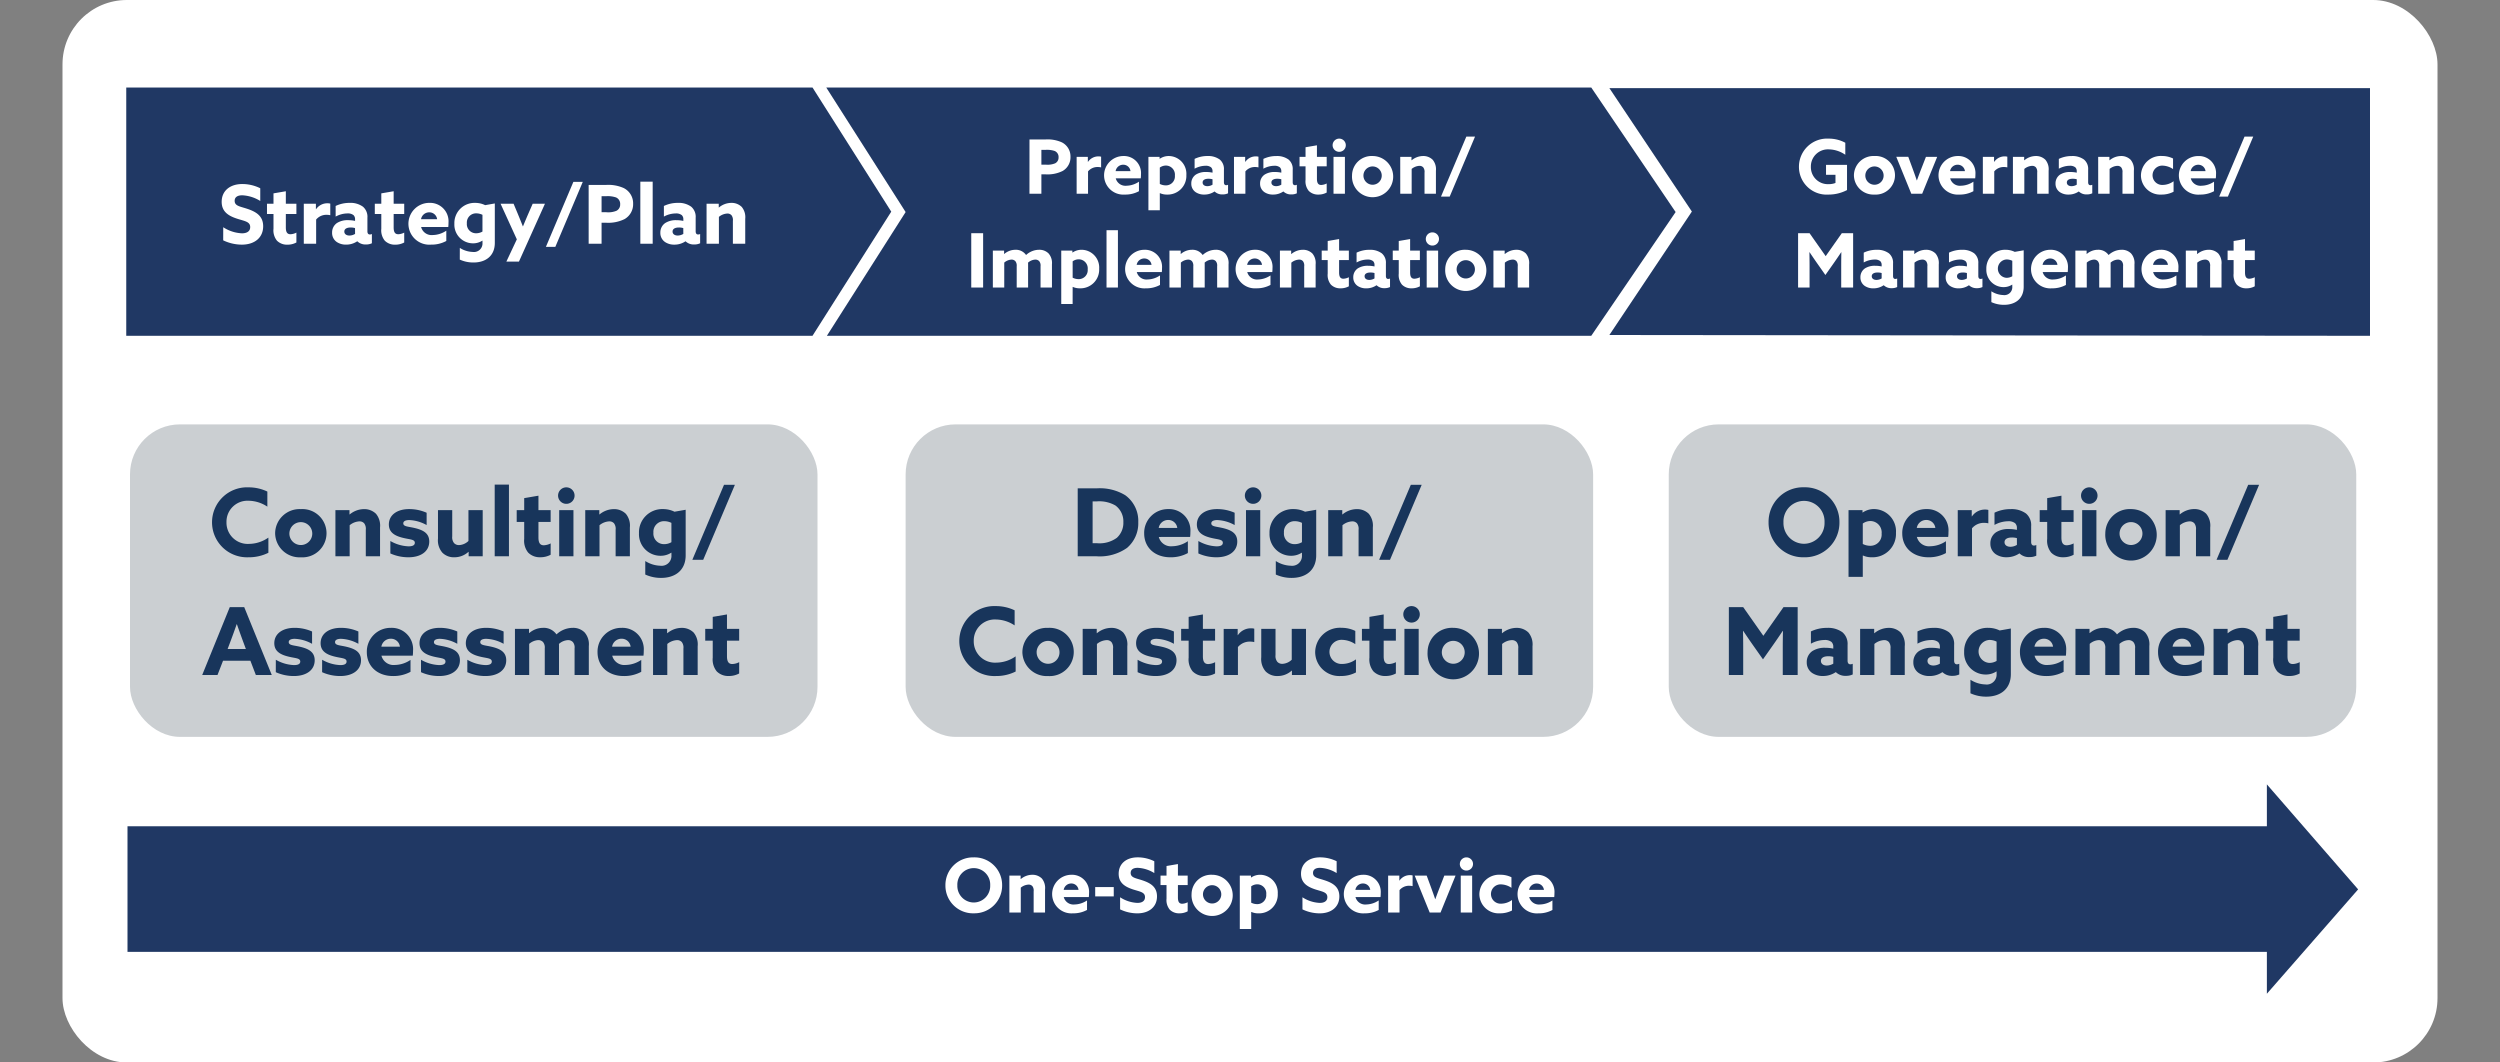 <svg xmlns="http://www.w3.org/2000/svg" xmlns:xlink="http://www.w3.org/1999/xlink" width="400" height="170" viewBox="0 0 400 170"><rect x="0" y="0" width="400" height="170" fill="#808080" stroke="none"/><defs><clipPath id="b"><rect width="400" height="170"/></clipPath></defs><g id="a" clip-path="url(#b)"><g transform="translate(-0.5 -5)"><rect width="380" height="170" rx="10.3" transform="translate(10.5 5)" fill="#fff"/><path d="M258,19.1l13.2,19.749L258,58.6l121.7.13V19.1Z" fill="#203864"/><path d="M145.4,38.929l-12.6,19.8H255.1l13.5-19.8L255.1,19H132.7Z" fill="#203864"/><path d="M130.5,19H20.7V58.728H130.5l12.6-19.864Z" fill="#203864"/><path d="M377.8,127.3l-14.6-16.8v6.7H20.9v20.1H363.2V144Z" transform="translate(0 20)" fill="#203864" fill-rule="evenodd"/><g transform="translate(6 20)"><path d="M5.8,10.4A2.648,2.648,0,0,1,3.176,7.656a2.631,2.631,0,1,1,5.256,0A2.648,2.648,0,0,1,5.8,10.4Zm0,1.728A4.423,4.423,0,0,0,10.34,7.656,4.423,4.423,0,0,0,5.8,3.18,4.423,4.423,0,0,0,1.268,7.656,4.423,4.423,0,0,0,5.8,12.132ZM11.5,12h1.824V8.028a2.106,2.106,0,0,1,1.236-.492.782.782,0,0,1,.624.252,1.17,1.17,0,0,1,.2.828V12h1.824V8.316A2.374,2.374,0,0,0,16.7,6.564a2.126,2.126,0,0,0-1.548-.6,2.891,2.891,0,0,0-1.824.684L13.3,6.636V6.1H11.5ZM24.212,9.528a4.863,4.863,0,0,0,.036-.624,2.732,2.732,0,0,0-2.82-2.94,3.089,3.089,0,1,0,.252,6.168,4.533,4.533,0,0,0,2.244-.54V10.068a3.673,3.673,0,0,1-2,.648A1.6,1.6,0,0,1,20.2,9.528Zm-4.02-1.152A1.22,1.22,0,0,1,21.4,7.356a1.153,1.153,0,0,1,1.164,1.02Zm5.04,1.044H28.2V7.932H25.232ZM29.216,11.5a6.392,6.392,0,0,0,2.748.636c1.872,0,3.156-1.02,3.156-2.712,0-1.536-1.056-2.148-2.364-2.58-1.044-.348-1.848-.408-1.848-1.176,0-.576.468-.816,1.116-.816a5.515,5.515,0,0,1,2.664.84V3.8a5.982,5.982,0,0,0-2.652-.624c-1.824,0-3.048,1.008-3.048,2.628,0,1.512,1.08,2.1,2.28,2.5,1.116.36,1.932.432,1.932,1.236,0,.648-.516.924-1.212.924a5.487,5.487,0,0,1-2.772-.9Zm10.812-1.14a2.113,2.113,0,0,1-.876.24c-.552,0-.684-.432-.684-1.008V7.608h1.56V6.1h-1.56V4.248l-1.824.312V6.1h-.96V7.608h.96V9.78a2.406,2.406,0,0,0,.516,1.764,2.08,2.08,0,0,0,1.536.588,2.719,2.719,0,0,0,1.332-.324Zm2.448-1.308A1.465,1.465,0,1,1,43.94,10.56,1.473,1.473,0,0,1,42.476,9.048Zm-1.824,0A3.295,3.295,0,1,0,43.94,5.964,3.126,3.126,0,0,0,40.652,9.048Zm9.54,2.868.024-.012a2.658,2.658,0,0,0,1.14.228A2.993,2.993,0,0,0,54.44,9a2.846,2.846,0,0,0-2.8-3.036,2.552,2.552,0,0,0-1.464.444L50.156,6.4V6.1H48.368V14.64h1.824Zm0-1.488V7.812a1.694,1.694,0,0,1,.984-.324A1.457,1.457,0,0,1,52.6,9.1a1.433,1.433,0,0,1-1.476,1.56A2.066,2.066,0,0,1,50.192,10.428Zm8.2,1.068a6.392,6.392,0,0,0,2.748.636c1.872,0,3.156-1.02,3.156-2.712,0-1.536-1.056-2.148-2.364-2.58-1.044-.348-1.848-.408-1.848-1.176,0-.576.468-.816,1.116-.816a5.515,5.515,0,0,1,2.664.84V3.8a5.981,5.981,0,0,0-2.652-.624c-1.824,0-3.048,1.008-3.048,2.628,0,1.512,1.08,2.1,2.28,2.5,1.116.36,1.932.432,1.932,1.236,0,.648-.516.924-1.212.924a5.487,5.487,0,0,1-2.772-.9ZM70.88,9.528a4.862,4.862,0,0,0,.036-.624,2.732,2.732,0,0,0-2.82-2.94,3.089,3.089,0,1,0,.252,6.168,4.533,4.533,0,0,0,2.244-.54V10.068a3.673,3.673,0,0,1-2,.648,1.6,1.6,0,0,1-1.716-1.188ZM66.86,8.376a1.22,1.22,0,0,1,1.212-1.02,1.153,1.153,0,0,1,1.164,1.02ZM72.1,12h1.824V8.424a1.961,1.961,0,0,1,1.6-.7,2.125,2.125,0,0,1,.492.06V6.072a1.463,1.463,0,0,0-.384-.048,2,2,0,0,0-1.716.876l-.024-.012V6.1H72.1Zm6.648,0h1.74l2.4-5.9h-1.8L80.36,7.98c-.24.612-.492,1.284-.708,1.884h-.024c-.2-.6-.432-1.248-.66-1.872l-.7-1.9h-1.92Zm4.824-7.776A1.056,1.056,0,1,0,84.632,3.18,1.055,1.055,0,0,0,83.576,4.224ZM83.72,12h1.824V6.1H83.72Zm8.2-2a3,3,0,0,1-1.728.588A1.546,1.546,0,1,1,90.164,7.5a3.174,3.174,0,0,1,1.668.552V6.36a3.969,3.969,0,0,0-1.752-.4A3.167,3.167,0,0,0,86.7,9.06a3.088,3.088,0,0,0,3.288,3.072,4.06,4.06,0,0,0,1.932-.456Zm6.756-.468a4.862,4.862,0,0,0,.036-.624,2.732,2.732,0,0,0-2.82-2.94,3.089,3.089,0,1,0,.252,6.168,4.533,4.533,0,0,0,2.244-.54V10.068a3.673,3.673,0,0,1-2,.648,1.6,1.6,0,0,1-1.716-1.188Zm-4.02-1.152a1.22,1.22,0,0,1,1.212-1.02,1.153,1.153,0,0,1,1.164,1.02Z" transform="translate(144.5 119)" fill="#fff"/></g><g transform="translate(0 17)"><rect width="110" height="50" rx="8" transform="translate(267.5 55.9)" fill="#cbcfd2"/><path d="M14.64,13.005A3.31,3.31,0,0,1,11.355,9.57a3.288,3.288,0,1,1,6.57,0A3.31,3.31,0,0,1,14.64,13.005Zm0,2.16a5.528,5.528,0,0,0,5.67-5.6,5.528,5.528,0,0,0-5.67-5.6,5.528,5.528,0,0,0-5.67,5.6A5.528,5.528,0,0,0,14.64,15.165Zm9.405-.27.03-.015a3.322,3.322,0,0,0,1.425.285,3.742,3.742,0,0,0,3.855-3.915,3.558,3.558,0,0,0-3.495-3.8,3.19,3.19,0,0,0-1.83.555L24,7.995V7.62H21.765V18.3h2.28Zm0-1.86V9.765a2.118,2.118,0,0,1,1.23-.4,1.822,1.822,0,0,1,1.785,2.01,1.791,1.791,0,0,1-1.845,1.95A2.583,2.583,0,0,1,24.045,13.035ZM37.71,11.91a6.079,6.079,0,0,0,.045-.78A3.414,3.414,0,0,0,34.23,7.455a3.806,3.806,0,0,0-3.87,3.885c0,2.31,1.755,3.825,4.185,3.825a5.666,5.666,0,0,0,2.805-.675v-1.9a4.592,4.592,0,0,1-2.505.81A2,2,0,0,1,32.7,11.91Zm-5.025-1.44A1.525,1.525,0,0,1,34.2,9.195a1.441,1.441,0,0,1,1.455,1.275ZM39.24,15h2.28V10.53a2.451,2.451,0,0,1,2-.87,2.656,2.656,0,0,1,.615.075V7.59a1.829,1.829,0,0,0-.48-.06,2.5,2.5,0,0,0-2.145,1.1l-.03-.015V7.62H39.24Zm9.885-.45a2.159,2.159,0,0,0,1.59.585,2.48,2.48,0,0,0,1.095-.225V13.2a.86.86,0,0,1-.375.09c-.315,0-.45-.24-.45-.585V10.2a2.441,2.441,0,0,0-.825-2.04,3.9,3.9,0,0,0-2.46-.7,5.868,5.868,0,0,0-2.58.57V9.99A4.609,4.609,0,0,1,47.28,9.4a1.7,1.7,0,0,1,1.14.315,1.04,1.04,0,0,1,.285.78v.285a5.93,5.93,0,0,0-1.275-.135,3.645,3.645,0,0,0-2.07.525,2.1,2.1,0,0,0-.9,1.785,2.012,2.012,0,0,0,.87,1.725,3,3,0,0,0,1.71.48,3.593,3.593,0,0,0,2.055-.615Zm-.42-1.365a2.049,2.049,0,0,1-1.035.3c-.525,0-.945-.255-.945-.735,0-.57.585-.75,1.17-.75a3,3,0,0,1,.81.1Zm9.075-.24a2.642,2.642,0,0,1-1.1.3c-.69,0-.855-.54-.855-1.26V9.51h1.95V7.62H55.83V5.31l-2.28.39V7.62h-1.2V9.51h1.2v2.715a3.007,3.007,0,0,0,.645,2.2,2.6,2.6,0,0,0,1.92.735,3.4,3.4,0,0,0,1.665-.4ZM58.965,5.28a1.32,1.32,0,1,0,1.32-1.305A1.319,1.319,0,0,0,58.965,5.28Zm.18,9.72h2.28V7.62h-2.28Zm5.985-3.69a1.831,1.831,0,1,1,1.83,1.89A1.841,1.841,0,0,1,65.13,11.31Zm-2.28,0a4.118,4.118,0,1,0,4.11-3.855A3.908,3.908,0,0,0,62.85,11.31ZM72.5,15h2.28V10.035A2.632,2.632,0,0,1,76.32,9.42a.977.977,0,0,1,.78.315,1.462,1.462,0,0,1,.255,1.035V15h2.28V10.4A2.968,2.968,0,0,0,78.99,8.2a2.658,2.658,0,0,0-1.935-.75,3.614,3.614,0,0,0-2.28.855l-.03-.015V7.62H72.5Zm8.145.57h1.74l5.07-12H85.71ZM8.077,31.495,9.652,29.26c.54-.765,1.08-1.56,1.59-2.325l.03.015c-.015.78-.03,1.8-.03,2.7V34h2.385V23.14H11.362L8.137,27.73,4.912,23.14H2.617V34H4.912V29.65c0-.9-.015-1.92-.03-2.7l.03-.015c.51.765,1.05,1.56,1.59,2.325Zm11.67,2.055a2.159,2.159,0,0,0,1.59.585,2.48,2.48,0,0,0,1.1-.225V32.2a.86.86,0,0,1-.375.09c-.315,0-.45-.24-.45-.585V29.2a2.441,2.441,0,0,0-.825-2.04,3.9,3.9,0,0,0-2.46-.7,5.868,5.868,0,0,0-2.58.57V28.99A4.609,4.609,0,0,1,17.9,28.4a1.7,1.7,0,0,1,1.14.315,1.04,1.04,0,0,1,.285.78v.285a5.93,5.93,0,0,0-1.275-.135,3.645,3.645,0,0,0-2.07.525,2.1,2.1,0,0,0-.9,1.785,2.012,2.012,0,0,0,.87,1.725,3,3,0,0,0,1.71.48,3.593,3.593,0,0,0,2.055-.615Zm-.42-1.365a2.049,2.049,0,0,1-1.035.3c-.525,0-.945-.255-.945-.735,0-.57.585-.75,1.17-.75a3,3,0,0,1,.81.1ZM23.617,34H25.9V29.035a2.632,2.632,0,0,1,1.545-.615.977.977,0,0,1,.78.315,1.462,1.462,0,0,1,.255,1.035V34h2.28V29.4a2.968,2.968,0,0,0-.645-2.19,2.658,2.658,0,0,0-1.935-.75,3.614,3.614,0,0,0-2.28.855l-.03-.015V26.62h-2.25ZM36.8,33.55a2.159,2.159,0,0,0,1.59.585,2.48,2.48,0,0,0,1.095-.225V32.2a.86.86,0,0,1-.375.09c-.315,0-.45-.24-.45-.585V29.2a2.441,2.441,0,0,0-.825-2.04,3.9,3.9,0,0,0-2.46-.7,5.868,5.868,0,0,0-2.58.57V28.99a4.609,4.609,0,0,1,2.16-.585,1.7,1.7,0,0,1,1.14.315,1.04,1.04,0,0,1,.285.78v.285a5.93,5.93,0,0,0-1.275-.135,3.645,3.645,0,0,0-2.07.525,2.1,2.1,0,0,0-.9,1.785,2.012,2.012,0,0,0,.87,1.725,3,3,0,0,0,1.71.48,3.593,3.593,0,0,0,2.055-.615Zm-.42-1.365a2.049,2.049,0,0,1-1.035.3c-.525,0-.945-.255-.945-.735,0-.57.585-.75,1.17-.75a3,3,0,0,1,.81.1Zm4.89,4.74a6.014,6.014,0,0,0,2.52.54c2.355,0,3.945-1.29,3.945-3.615V26.56l-1.785.315a4.181,4.181,0,0,0-1.845-.42,3.723,3.723,0,0,0-3.84,3.855A3.45,3.45,0,0,0,43.7,33.925a3.108,3.108,0,0,0,1.725-.495l.03.015v.4a1.578,1.578,0,0,1-1.8,1.665,4.684,4.684,0,0,1-2.385-.75Zm4.185-5.175a2.294,2.294,0,0,1-1.155.315,1.84,1.84,0,0,1,.03-3.675,2.592,2.592,0,0,1,1.125.27Zm11.085-.84a6.079,6.079,0,0,0,.045-.78,3.414,3.414,0,0,0-3.525-3.675,3.806,3.806,0,0,0-3.87,3.885c0,2.31,1.755,3.825,4.185,3.825a5.667,5.667,0,0,0,2.805-.675V31.585a4.592,4.592,0,0,1-2.505.81,2,2,0,0,1-2.145-1.485Zm-5.025-1.44a1.525,1.525,0,0,1,1.515-1.275,1.441,1.441,0,0,1,1.455,1.275ZM67.613,34h2.28V29.365a2.888,2.888,0,0,0-.675-2.175,2.573,2.573,0,0,0-1.9-.735,3.837,3.837,0,0,0-2.6,1.05,2.476,2.476,0,0,0-2.145-1.05,3.42,3.42,0,0,0-2.22.84l-.03-.015v-.66h-2.25V34h2.28V29.02a2.393,2.393,0,0,1,1.44-.6,1.019,1.019,0,0,1,.78.315,1.392,1.392,0,0,1,.27,1V34h2.28V29.365a2.43,2.43,0,0,0-.015-.33,2.315,2.315,0,0,1,1.455-.615,1.019,1.019,0,0,1,.78.315,1.342,1.342,0,0,1,.27,1Zm11.025-3.09a6.079,6.079,0,0,0,.045-.78,3.414,3.414,0,0,0-3.525-3.675,3.806,3.806,0,0,0-3.87,3.885c0,2.31,1.755,3.825,4.185,3.825a5.667,5.667,0,0,0,2.805-.675V31.585a4.592,4.592,0,0,1-2.5.81,2,2,0,0,1-2.145-1.485Zm-5.025-1.44a1.525,1.525,0,0,1,1.515-1.275,1.441,1.441,0,0,1,1.455,1.275ZM80.168,34h2.28V29.035a2.632,2.632,0,0,1,1.545-.615.977.977,0,0,1,.78.315,1.462,1.462,0,0,1,.255,1.035V34h2.28V29.4a2.968,2.968,0,0,0-.645-2.19,2.658,2.658,0,0,0-1.935-.75,3.614,3.614,0,0,0-2.28.855l-.03-.015V26.62h-2.25Zm13.785-2.055a2.642,2.642,0,0,1-1.1.3c-.69,0-.855-.54-.855-1.26V28.51h1.95V26.62H92V24.31l-2.28.39v1.92h-1.2v1.89h1.2v2.715a3.007,3.007,0,0,0,.645,2.2,2.6,2.6,0,0,0,1.92.735,3.4,3.4,0,0,0,1.665-.405Z" transform="translate(274.5 62)" fill="#18355b"/></g><g transform="translate(0 17)"><rect width="110" height="50" rx="8" transform="translate(145.4 55.9)" fill="#cbcfd2"/><path d="M23.818,12.915V6.225h.645a5.178,5.178,0,0,1,3.015.66,3.156,3.156,0,0,1,1.26,2.67,3.22,3.22,0,0,1-1.05,2.5,4.7,4.7,0,0,1-3.21.855ZM21.433,15h2.94a7.565,7.565,0,0,0,4.95-1.335,5.166,5.166,0,0,0,1.8-4.11,5.069,5.069,0,0,0-2.085-4.32,7.845,7.845,0,0,0-4.56-1.1H21.433Zm17.985-3.09a6.079,6.079,0,0,0,.045-.78,3.414,3.414,0,0,0-3.525-3.675,3.806,3.806,0,0,0-3.87,3.885c0,2.31,1.755,3.825,4.185,3.825a5.666,5.666,0,0,0,2.805-.675v-1.9a4.592,4.592,0,0,1-2.505.81,2,2,0,0,1-2.145-1.485Zm-5.025-1.44a1.525,1.525,0,0,1,1.515-1.275,1.441,1.441,0,0,1,1.455,1.275Zm6.345,4.08a7,7,0,0,0,2.91.615c1.89,0,3.3-.885,3.315-2.505,0-1.275-.855-1.815-2.265-2.16-1.1-.27-1.89-.225-1.89-.765,0-.345.36-.525.96-.525a6.216,6.216,0,0,1,2.775.8V8.04a6.891,6.891,0,0,0-2.82-.585c-1.83,0-3.21.885-3.225,2.445,0,1.215.825,1.8,2.22,2.145,1.11.285,1.935.225,1.935.8,0,.4-.375.57-1.005.57a6.306,6.306,0,0,1-2.91-.855Zm7.44-9.27A1.32,1.32,0,1,0,49.5,3.975,1.319,1.319,0,0,0,48.177,5.28Zm.18,9.72h2.28V7.62h-2.28Zm4.77,2.925a6.014,6.014,0,0,0,2.52.54c2.355,0,3.945-1.29,3.945-3.615V7.56l-1.785.315a4.181,4.181,0,0,0-1.845-.42,3.723,3.723,0,0,0-3.84,3.855,3.45,3.45,0,0,0,3.435,3.615,3.108,3.108,0,0,0,1.725-.495l.03.015v.405a1.578,1.578,0,0,1-1.8,1.665,4.684,4.684,0,0,1-2.385-.75Zm4.185-5.175a2.294,2.294,0,0,1-1.155.315,1.687,1.687,0,0,1-1.725-1.845,1.694,1.694,0,0,1,1.755-1.83,2.592,2.592,0,0,1,1.125.27Zm4.2,2.25h2.28V10.035a2.632,2.632,0,0,1,1.545-.615.977.977,0,0,1,.78.315,1.462,1.462,0,0,1,.255,1.035V15h2.28V10.4a2.968,2.968,0,0,0-.645-2.19,2.658,2.658,0,0,0-1.935-.75,3.614,3.614,0,0,0-2.28.855l-.03-.015V7.62h-2.25Zm8.145.57H71.4l5.07-12h-1.74ZM11.5,31.015A5.453,5.453,0,0,1,8.428,32.02,3.4,3.4,0,0,1,4.8,28.555a3.361,3.361,0,0,1,3.54-3.435,5.517,5.517,0,0,1,3,.945V23.65a6.962,6.962,0,0,0-3.015-.675,5.6,5.6,0,1,0,0,11.19,6.965,6.965,0,0,0,3.18-.72Zm3.36-.7a1.831,1.831,0,1,1,1.83,1.89A1.841,1.841,0,0,1,14.863,30.31Zm-2.28,0a3.908,3.908,0,0,0,4.11,3.855,3.863,3.863,0,1,0,0-7.71A3.908,3.908,0,0,0,12.583,30.31ZM22.228,34h2.28V29.035a2.632,2.632,0,0,1,1.545-.615.977.977,0,0,1,.78.315,1.462,1.462,0,0,1,.255,1.035V34h2.28V29.4a2.968,2.968,0,0,0-.645-2.19,2.658,2.658,0,0,0-1.935-.75,3.614,3.614,0,0,0-2.28.855l-.03-.015V26.62h-2.25Zm8.79-.45a7,7,0,0,0,2.91.615c1.89,0,3.3-.885,3.315-2.505,0-1.275-.855-1.815-2.265-2.16-1.1-.27-1.89-.225-1.89-.765,0-.345.36-.525.96-.525a6.216,6.216,0,0,1,2.775.8V27.04A6.891,6.891,0,0,0,34,26.455c-1.83,0-3.21.885-3.225,2.445,0,1.215.825,1.8,2.22,2.145,1.11.285,1.935.225,1.935.8,0,.4-.375.57-1.005.57a6.306,6.306,0,0,1-2.91-.855Zm12.4-1.6a2.642,2.642,0,0,1-1.1.3c-.69,0-.855-.54-.855-1.26V28.51h1.95V26.62h-1.95V24.31l-2.28.39v1.92h-1.2v1.89h1.2v2.715a3.007,3.007,0,0,0,.645,2.2,2.6,2.6,0,0,0,1.92.735,3.4,3.4,0,0,0,1.665-.405ZM44.788,34h2.28V29.53a2.451,2.451,0,0,1,2-.87,2.656,2.656,0,0,1,.615.075V26.59a1.829,1.829,0,0,0-.48-.06,2.5,2.5,0,0,0-2.145,1.1l-.03-.015v-.99H44.788Zm10.92-.69V34h2.25V26.62h-2.28v4.935a2.31,2.31,0,0,1-1.5.66,1.052,1.052,0,0,1-.81-.33,1.486,1.486,0,0,1-.285-1.065v-4.2H50.8v4.545a3.016,3.016,0,0,0,.705,2.265,2.594,2.594,0,0,0,1.92.735,3.323,3.323,0,0,0,2.25-.87Zm10.245-1.815a3.749,3.749,0,0,1-2.16.735,1.932,1.932,0,1,1-.03-3.855,3.968,3.968,0,0,1,2.085.69V26.95a4.962,4.962,0,0,0-2.19-.5,3.959,3.959,0,0,0-4.23,3.87,3.86,3.86,0,0,0,4.11,3.84,5.075,5.075,0,0,0,2.415-.57Zm6.39.45a2.642,2.642,0,0,1-1.1.3c-.69,0-.855-.54-.855-1.26V28.51h1.95V26.62h-1.95V24.31l-2.28.39v1.92h-1.2v1.89h1.2v2.715a3.007,3.007,0,0,0,.645,2.2,2.6,2.6,0,0,0,1.92.735,3.4,3.4,0,0,0,1.665-.405Zm1.185-7.665a1.32,1.32,0,1,0,1.32-1.305A1.319,1.319,0,0,0,73.527,24.28Zm.18,9.72h2.28V26.62h-2.28Zm5.985-3.69a1.831,1.831,0,1,1,1.83,1.89A1.841,1.841,0,0,1,79.692,30.31Zm-2.28,0a4.118,4.118,0,1,0,4.11-3.855A3.908,3.908,0,0,0,77.412,30.31ZM87.058,34h2.28V29.035a2.632,2.632,0,0,1,1.545-.615.977.977,0,0,1,.78.315,1.462,1.462,0,0,1,.255,1.035V34H94.2V29.4a2.968,2.968,0,0,0-.645-2.19,2.658,2.658,0,0,0-1.935-.75,3.614,3.614,0,0,0-2.28.855l-.03-.015V26.62h-2.25Z" transform="translate(151.5 62)" fill="#18355b"/></g><g transform="translate(0 17)"><rect width="110" height="50" rx="8" transform="translate(21.3 55.9)" fill="#cbcfd2"/><path d="M16.942,12.015a5.453,5.453,0,0,1-3.075,1.005,3.4,3.4,0,0,1-3.63-3.465,3.361,3.361,0,0,1,3.54-3.435,5.517,5.517,0,0,1,3,.945V4.65a6.962,6.962,0,0,0-3.015-.675,5.6,5.6,0,1,0,0,11.19,6.965,6.965,0,0,0,3.18-.72Zm3.36-.7a1.831,1.831,0,1,1,1.83,1.89A1.841,1.841,0,0,1,20.3,11.31Zm-2.28,0a3.908,3.908,0,0,0,4.11,3.855,3.863,3.863,0,1,0,0-7.71A3.908,3.908,0,0,0,18.022,11.31ZM27.667,15h2.28V10.035a2.632,2.632,0,0,1,1.545-.615.977.977,0,0,1,.78.315,1.462,1.462,0,0,1,.255,1.035V15h2.28V10.4a2.968,2.968,0,0,0-.645-2.19,2.658,2.658,0,0,0-1.935-.75,3.614,3.614,0,0,0-2.28.855l-.03-.015V7.62h-2.25Zm8.79-.45a7,7,0,0,0,2.91.615c1.89,0,3.3-.885,3.315-2.505,0-1.275-.855-1.815-2.265-2.16-1.1-.27-1.89-.225-1.89-.765,0-.345.36-.525.96-.525a6.216,6.216,0,0,1,2.775.8V8.04a6.891,6.891,0,0,0-2.82-.585c-1.83,0-3.21.885-3.225,2.445,0,1.215.825,1.8,2.22,2.145,1.11.285,1.935.225,1.935.8,0,.4-.375.57-1.005.57a6.306,6.306,0,0,1-2.91-.855Zm12.525-.24V15h2.25V7.62h-2.28v4.935a2.31,2.31,0,0,1-1.5.66,1.052,1.052,0,0,1-.81-.33,1.486,1.486,0,0,1-.285-1.065V7.62h-2.28v4.545a3.016,3.016,0,0,0,.705,2.265,2.594,2.594,0,0,0,1.92.735,3.323,3.323,0,0,0,2.25-.87Zm4.17.69h2.28V3.54h-2.28Zm8.955-2.055a2.642,2.642,0,0,1-1.1.3c-.69,0-.855-.54-.855-1.26V9.51h1.95V7.62h-1.95V5.31l-2.28.39V7.62h-1.2V9.51h1.2v2.715a3.007,3.007,0,0,0,.645,2.2,2.6,2.6,0,0,0,1.92.735,3.4,3.4,0,0,0,1.665-.4ZM63.292,5.28a1.32,1.32,0,1,0,1.32-1.305A1.319,1.319,0,0,0,63.292,5.28Zm.18,9.72h2.28V7.62h-2.28Zm4.17,0h2.28V10.035a2.632,2.632,0,0,1,1.545-.615.977.977,0,0,1,.78.315A1.462,1.462,0,0,1,72.5,10.77V15h2.28V10.4a2.968,2.968,0,0,0-.645-2.19,2.658,2.658,0,0,0-1.935-.75,3.614,3.614,0,0,0-2.28.855l-.03-.015V7.62h-2.25Zm9.6,2.925a6.014,6.014,0,0,0,2.52.54c2.355,0,3.945-1.29,3.945-3.615V7.56l-1.785.315a4.181,4.181,0,0,0-1.845-.42,3.723,3.723,0,0,0-3.84,3.855,3.45,3.45,0,0,0,3.435,3.615A3.108,3.108,0,0,0,81.4,14.43l.03.015v.405a1.578,1.578,0,0,1-1.8,1.665,4.684,4.684,0,0,1-2.385-.75Zm4.185-5.175a2.294,2.294,0,0,1-1.155.315,1.687,1.687,0,0,1-1.725-1.845A1.694,1.694,0,0,1,80.3,9.39a2.592,2.592,0,0,1,1.125.27Zm3.345,2.82h1.74l5.07-12h-1.74ZM6.352,34H8.8l.885-2.28h4.38l.87,2.28h2.55l-4.41-10.86h-2.31Zm4.5-5.31c.345-.915.735-2,1.02-2.82h.03c.285.825.675,1.905.99,2.76l.45,1.215H10.417Zm7.275,4.86a7,7,0,0,0,2.91.615c1.89,0,3.3-.885,3.315-2.505,0-1.275-.855-1.815-2.265-2.16-1.095-.27-1.89-.225-1.89-.765,0-.345.36-.525.96-.525a6.216,6.216,0,0,1,2.775.8V27.04a6.891,6.891,0,0,0-2.82-.585c-1.83,0-3.21.885-3.225,2.445,0,1.215.825,1.8,2.22,2.145,1.11.285,1.935.225,1.935.8,0,.4-.375.57-1,.57a6.306,6.306,0,0,1-2.91-.855Zm7.41,0a7,7,0,0,0,2.91.615c1.89,0,3.3-.885,3.315-2.505,0-1.275-.855-1.815-2.265-2.16-1.095-.27-1.89-.225-1.89-.765,0-.345.36-.525.96-.525a6.216,6.216,0,0,1,2.775.8V27.04a6.891,6.891,0,0,0-2.82-.585c-1.83,0-3.21.885-3.225,2.445,0,1.215.825,1.8,2.22,2.145,1.11.285,1.935.225,1.935.8,0,.4-.375.57-1,.57a6.306,6.306,0,0,1-2.91-.855Zm14.505-2.64a6.079,6.079,0,0,0,.045-.78,3.414,3.414,0,0,0-3.525-3.675,3.806,3.806,0,0,0-3.87,3.885c0,2.31,1.755,3.825,4.185,3.825a5.667,5.667,0,0,0,2.805-.675V31.585a4.592,4.592,0,0,1-2.505.81,2,2,0,0,1-2.145-1.485Zm-5.025-1.44a1.525,1.525,0,0,1,1.515-1.275,1.441,1.441,0,0,1,1.455,1.275Zm6.345,4.08a7,7,0,0,0,2.91.615c1.89,0,3.3-.885,3.315-2.505,0-1.275-.855-1.815-2.265-2.16-1.1-.27-1.89-.225-1.89-.765,0-.345.36-.525.96-.525a6.216,6.216,0,0,1,2.775.8V27.04a6.891,6.891,0,0,0-2.82-.585c-1.83,0-3.21.885-3.225,2.445,0,1.215.825,1.8,2.22,2.145,1.11.285,1.935.225,1.935.8,0,.4-.375.57-1.005.57a6.306,6.306,0,0,1-2.91-.855Zm7.41,0a7,7,0,0,0,2.91.615c1.89,0,3.3-.885,3.315-2.505,0-1.275-.855-1.815-2.265-2.16-1.1-.27-1.89-.225-1.89-.765,0-.345.36-.525.96-.525a6.216,6.216,0,0,1,2.775.8V27.04a6.891,6.891,0,0,0-2.82-.585c-1.83,0-3.21.885-3.225,2.445,0,1.215.825,1.8,2.22,2.145,1.11.285,1.935.225,1.935.8,0,.4-.375.57-1.005.57a6.306,6.306,0,0,1-2.91-.855Zm17.16.45h2.28V29.365a2.888,2.888,0,0,0-.675-2.175,2.573,2.573,0,0,0-1.9-.735,3.837,3.837,0,0,0-2.6,1.05,2.476,2.476,0,0,0-2.145-1.05,3.42,3.42,0,0,0-2.22.84l-.03-.015v-.66h-2.25V34h2.28V29.02a2.393,2.393,0,0,1,1.44-.6,1.019,1.019,0,0,1,.78.315,1.392,1.392,0,0,1,.27,1V34h2.28V29.365a2.43,2.43,0,0,0-.015-.33,2.315,2.315,0,0,1,1.455-.615,1.019,1.019,0,0,1,.78.315,1.342,1.342,0,0,1,.27,1Zm11.025-3.09A6.079,6.079,0,0,0,77,30.13a3.414,3.414,0,0,0-3.525-3.675,3.806,3.806,0,0,0-3.87,3.885c0,2.31,1.755,3.825,4.185,3.825A5.667,5.667,0,0,0,76.6,33.49V31.585a4.592,4.592,0,0,1-2.5.81,2,2,0,0,1-2.145-1.485Zm-5.025-1.44a1.525,1.525,0,0,1,1.515-1.275A1.441,1.441,0,0,1,74.9,29.47ZM78.487,34h2.28V29.035a2.632,2.632,0,0,1,1.545-.615.977.977,0,0,1,.78.315,1.462,1.462,0,0,1,.255,1.035V34h2.28V29.4a2.968,2.968,0,0,0-.645-2.19,2.658,2.658,0,0,0-1.935-.75,3.614,3.614,0,0,0-2.28.855l-.03-.015V26.62h-2.25Zm13.785-2.055a2.642,2.642,0,0,1-1.1.3c-.69,0-.855-.54-.855-1.26V28.51h1.95V26.62h-1.95V24.31l-2.28.39v1.92h-1.2v1.89h1.2v2.715a3.007,3.007,0,0,0,.645,2.2,2.6,2.6,0,0,0,1.92.735,3.4,3.4,0,0,0,1.665-.405Z" transform="translate(26.5 62)" fill="#18355b"/></g><g transform="translate(0 3)"><path d="M15.524,7.38h-3.36V8.964h1.512v1.308a2.876,2.876,0,0,1-1.068.192A2.719,2.719,0,0,1,9.74,7.68,2.73,2.73,0,0,1,12.62,4.9a4.772,4.772,0,0,1,2.628.864V3.84a5.553,5.553,0,0,0-2.664-.66A4.5,4.5,0,0,0,7.832,7.692a4.435,4.435,0,0,0,4.74,4.44,6.349,6.349,0,0,0,2.952-.72Zm2.928,1.668a1.465,1.465,0,1,1,1.464,1.512A1.473,1.473,0,0,1,18.452,9.048Zm-1.824,0a3.126,3.126,0,0,0,3.288,3.084,3.09,3.09,0,1,0,0-6.168A3.126,3.126,0,0,0,16.628,9.048ZM25.808,12h1.74l2.4-5.9h-1.8L27.416,7.98c-.24.612-.492,1.284-.708,1.884h-.024c-.2-.6-.432-1.248-.66-1.872l-.7-1.9h-1.92ZM36.032,9.528a4.862,4.862,0,0,0,.036-.624,2.732,2.732,0,0,0-2.82-2.94,3.089,3.089,0,1,0,.252,6.168,4.533,4.533,0,0,0,2.244-.54V10.068a3.673,3.673,0,0,1-2,.648,1.6,1.6,0,0,1-1.716-1.188Zm-4.02-1.152a1.22,1.22,0,0,1,1.212-1.02,1.153,1.153,0,0,1,1.164,1.02ZM37.256,12H39.08V8.424a1.961,1.961,0,0,1,1.6-.7,2.125,2.125,0,0,1,.492.06V6.072a1.463,1.463,0,0,0-.384-.048,2,2,0,0,0-1.716.876l-.024-.012V6.1H37.256Zm4.812,0h1.824V8.028a2.106,2.106,0,0,1,1.236-.492.782.782,0,0,1,.624.252,1.17,1.17,0,0,1,.2.828V12H47.78V8.316a2.374,2.374,0,0,0-.516-1.752,2.126,2.126,0,0,0-1.548-.6,2.891,2.891,0,0,0-1.824.684l-.024-.012V6.1h-1.8Zm10.548-.36a1.727,1.727,0,0,0,1.272.468,1.984,1.984,0,0,0,.876-.18V10.56a.688.688,0,0,1-.3.072c-.252,0-.36-.192-.36-.468v-2a1.953,1.953,0,0,0-.66-1.632,3.117,3.117,0,0,0-1.968-.564,4.7,4.7,0,0,0-2.064.456V7.992a3.687,3.687,0,0,1,1.728-.468,1.357,1.357,0,0,1,.912.252.832.832,0,0,1,.228.624v.228a4.744,4.744,0,0,0-1.02-.108,2.916,2.916,0,0,0-1.656.42,1.683,1.683,0,0,0-.72,1.428,1.61,1.61,0,0,0,.7,1.38,2.4,2.4,0,0,0,1.368.384,2.874,2.874,0,0,0,1.644-.492Zm-.336-1.092a1.639,1.639,0,0,1-.828.24c-.42,0-.756-.2-.756-.588,0-.456.468-.6.936-.6a2.4,2.4,0,0,1,.648.084ZM55.712,12h1.824V8.028a2.106,2.106,0,0,1,1.236-.492.782.782,0,0,1,.624.252,1.17,1.17,0,0,1,.2.828V12h1.824V8.316a2.374,2.374,0,0,0-.516-1.752,2.126,2.126,0,0,0-1.548-.6,2.891,2.891,0,0,0-1.824.684l-.024-.012V6.1h-1.8Zm12.06-2a3,3,0,0,1-1.728.588A1.546,1.546,0,1,1,66.02,7.5a3.174,3.174,0,0,1,1.668.552V6.36a3.969,3.969,0,0,0-1.752-.4,3.167,3.167,0,0,0-3.384,3.1,3.088,3.088,0,0,0,3.288,3.072,4.06,4.06,0,0,0,1.932-.456Zm6.756-.468a4.862,4.862,0,0,0,.036-.624,2.732,2.732,0,0,0-2.82-2.94A3.089,3.089,0,1,0,72,12.132a4.533,4.533,0,0,0,2.244-.54V10.068a3.673,3.673,0,0,1-2,.648A1.6,1.6,0,0,1,70.52,9.528Zm-4.02-1.152a1.22,1.22,0,0,1,1.212-1.02,1.153,1.153,0,0,1,1.164,1.02Zm4.56,4.08H76.46l4.056-9.6H79.124ZM12.062,25l1.26-1.788c.432-.612.864-1.248,1.272-1.86l.024.012c-.012.624-.024,1.44-.024,2.16V27H16.5V18.312H14.69l-2.58,3.672L9.53,18.312H7.694V27H9.53V23.52c0-.72-.012-1.536-.024-2.16l.024-.012c.408.612.84,1.248,1.272,1.86ZM21.4,26.64a1.727,1.727,0,0,0,1.272.468,1.984,1.984,0,0,0,.876-.18V25.56a.688.688,0,0,1-.3.072c-.252,0-.36-.192-.36-.468v-2a1.953,1.953,0,0,0-.66-1.632,3.117,3.117,0,0,0-1.968-.564,4.7,4.7,0,0,0-2.064.456v1.572a3.687,3.687,0,0,1,1.728-.468,1.357,1.357,0,0,1,.912.252.832.832,0,0,1,.228.624v.228a4.744,4.744,0,0,0-1.02-.108,2.916,2.916,0,0,0-1.656.42,1.683,1.683,0,0,0-.72,1.428,1.61,1.61,0,0,0,.7,1.38,2.4,2.4,0,0,0,1.368.384,2.874,2.874,0,0,0,1.644-.492Zm-.336-1.092a1.639,1.639,0,0,1-.828.24c-.42,0-.756-.2-.756-.588,0-.456.468-.6.936-.6a2.4,2.4,0,0,1,.648.084ZM24.494,27h1.824V23.028a2.106,2.106,0,0,1,1.236-.492.782.782,0,0,1,.624.252,1.17,1.17,0,0,1,.2.828V27h1.824V23.316a2.374,2.374,0,0,0-.516-1.752,2.126,2.126,0,0,0-1.548-.6,2.891,2.891,0,0,0-1.824.684l-.024-.012V21.1h-1.8Zm10.548-.36a1.727,1.727,0,0,0,1.272.468,1.984,1.984,0,0,0,.876-.18V25.56a.688.688,0,0,1-.3.072c-.252,0-.36-.192-.36-.468v-2a1.953,1.953,0,0,0-.66-1.632,3.117,3.117,0,0,0-1.968-.564,4.7,4.7,0,0,0-2.064.456v1.572a3.687,3.687,0,0,1,1.728-.468,1.357,1.357,0,0,1,.912.252.832.832,0,0,1,.228.624v.228a4.744,4.744,0,0,0-1.02-.108,2.916,2.916,0,0,0-1.656.42,1.683,1.683,0,0,0-.72,1.428,1.61,1.61,0,0,0,.7,1.38,2.4,2.4,0,0,0,1.368.384,2.874,2.874,0,0,0,1.644-.492Zm-.336-1.092a1.639,1.639,0,0,1-.828.24c-.42,0-.756-.2-.756-.588,0-.456.468-.6.936-.6a2.4,2.4,0,0,1,.648.084Zm3.912,3.792a4.811,4.811,0,0,0,2.016.432c1.884,0,3.156-1.032,3.156-2.892V21.048l-1.428.252a3.345,3.345,0,0,0-1.476-.336,2.978,2.978,0,0,0-3.072,3.084,2.76,2.76,0,0,0,2.748,2.892,2.487,2.487,0,0,0,1.38-.4l.024.012v.324a1.263,1.263,0,0,1-1.44,1.332,3.747,3.747,0,0,1-1.908-.6Zm3.348-4.14a1.835,1.835,0,0,1-.924.252,1.472,1.472,0,0,1,.024-2.94,2.073,2.073,0,0,1,.9.216Zm8.868-.672a4.862,4.862,0,0,0,.036-.624,2.732,2.732,0,0,0-2.82-2.94,3.089,3.089,0,1,0,.252,6.168,4.533,4.533,0,0,0,2.244-.54V25.068a3.673,3.673,0,0,1-2,.648,1.6,1.6,0,0,1-1.716-1.188Zm-4.02-1.152a1.22,1.22,0,0,1,1.212-1.02,1.153,1.153,0,0,1,1.164,1.02ZM59.69,27h1.824V23.292a2.311,2.311,0,0,0-.54-1.74,2.059,2.059,0,0,0-1.524-.588,3.069,3.069,0,0,0-2.076.84,1.981,1.981,0,0,0-1.716-.84,2.736,2.736,0,0,0-1.776.672l-.024-.012V21.1h-1.8V27h1.824V23.016a1.915,1.915,0,0,1,1.152-.48.815.815,0,0,1,.624.252,1.114,1.114,0,0,1,.216.8V27H57.7V23.292a1.944,1.944,0,0,0-.012-.264,1.852,1.852,0,0,1,1.164-.492.815.815,0,0,1,.624.252,1.074,1.074,0,0,1,.216.8Zm8.82-2.472a4.862,4.862,0,0,0,.036-.624,2.732,2.732,0,0,0-2.82-2.94,3.089,3.089,0,1,0,.252,6.168,4.533,4.533,0,0,0,2.244-.54V25.068a3.673,3.673,0,0,1-2,.648A1.6,1.6,0,0,1,64.5,24.528Zm-4.02-1.152a1.22,1.22,0,0,1,1.212-1.02,1.153,1.153,0,0,1,1.164,1.02ZM69.734,27h1.824V23.028a2.106,2.106,0,0,1,1.236-.492.782.782,0,0,1,.624.252,1.17,1.17,0,0,1,.2.828V27h1.824V23.316a2.374,2.374,0,0,0-.516-1.752,2.126,2.126,0,0,0-1.548-.6,2.891,2.891,0,0,0-1.824.684l-.024-.012V21.1h-1.8Zm11.028-1.644a2.113,2.113,0,0,1-.876.24c-.552,0-.684-.432-.684-1.008v-1.98h1.56V21.1H79.2V19.248l-1.824.312V21.1h-.96v1.512h.96V24.78a2.406,2.406,0,0,0,.516,1.764,2.08,2.08,0,0,0,1.536.588,2.719,2.719,0,0,0,1.332-.324Z" transform="translate(280.5 21)" fill="#fff"/></g><g transform="translate(0 7)"><path d="M15.714,12h1.908V8.892h.6a5.426,5.426,0,0,0,2.808-.54,2.527,2.527,0,0,0,1.248-2.268,2.512,2.512,0,0,0-1.4-2.316,5.556,5.556,0,0,0-2.58-.456h-2.58Zm1.908-4.656V4.98h.648a3.814,3.814,0,0,1,1.488.18,1.036,1.036,0,0,1,.612,1.02,1.021,1.021,0,0,1-.54.948,3.171,3.171,0,0,1-1.512.216ZM23.262,12h1.824V8.424a1.961,1.961,0,0,1,1.6-.7,2.125,2.125,0,0,1,.492.06V6.072a1.463,1.463,0,0,0-.384-.048,2,2,0,0,0-1.716.876l-.024-.012V6.1H23.262Zm10.26-2.472a4.862,4.862,0,0,0,.036-.624,2.732,2.732,0,0,0-2.82-2.94,3.089,3.089,0,1,0,.252,6.168,4.533,4.533,0,0,0,2.244-.54V10.068a3.673,3.673,0,0,1-2,.648,1.6,1.6,0,0,1-1.716-1.188ZM29.5,8.376a1.22,1.22,0,0,1,1.212-1.02,1.153,1.153,0,0,1,1.164,1.02Zm7.068,3.54.024-.012a2.658,2.658,0,0,0,1.14.228A2.993,2.993,0,0,0,40.818,9a2.846,2.846,0,0,0-2.8-3.036,2.552,2.552,0,0,0-1.464.444L36.534,6.4V6.1H34.746V14.64H36.57Zm0-1.488V7.812a1.694,1.694,0,0,1,.984-.324A1.457,1.457,0,0,1,38.982,9.1a1.433,1.433,0,0,1-1.476,1.56A2.066,2.066,0,0,1,36.57,10.428Zm8.772,1.212a1.727,1.727,0,0,0,1.272.468,1.984,1.984,0,0,0,.876-.18V10.56a.688.688,0,0,1-.3.072c-.252,0-.36-.192-.36-.468v-2a1.953,1.953,0,0,0-.66-1.632A3.117,3.117,0,0,0,44.2,5.964a4.7,4.7,0,0,0-2.064.456V7.992a3.687,3.687,0,0,1,1.728-.468,1.357,1.357,0,0,1,.912.252.832.832,0,0,1,.228.624v.228a4.744,4.744,0,0,0-1.02-.108,2.916,2.916,0,0,0-1.656.42,1.683,1.683,0,0,0-.72,1.428,1.61,1.61,0,0,0,.7,1.38,2.4,2.4,0,0,0,1.368.384,2.874,2.874,0,0,0,1.644-.492Zm-.336-1.092a1.639,1.639,0,0,1-.828.24c-.42,0-.756-.2-.756-.588,0-.456.468-.6.936-.6a2.4,2.4,0,0,1,.648.084ZM48.438,12h1.824V8.424a1.961,1.961,0,0,1,1.6-.7,2.125,2.125,0,0,1,.492.06V6.072a1.463,1.463,0,0,0-.384-.048A2,2,0,0,0,50.25,6.9l-.024-.012V6.1H48.438Zm7.908-.36a1.727,1.727,0,0,0,1.272.468,1.984,1.984,0,0,0,.876-.18V10.56a.688.688,0,0,1-.3.072c-.252,0-.36-.192-.36-.468v-2a1.953,1.953,0,0,0-.66-1.632,3.117,3.117,0,0,0-1.968-.564,4.7,4.7,0,0,0-2.064.456V7.992a3.687,3.687,0,0,1,1.728-.468,1.357,1.357,0,0,1,.912.252.832.832,0,0,1,.228.624v.228a4.744,4.744,0,0,0-1.02-.108,2.916,2.916,0,0,0-1.656.42,1.683,1.683,0,0,0-.72,1.428,1.61,1.61,0,0,0,.7,1.38,2.4,2.4,0,0,0,1.368.384,2.874,2.874,0,0,0,1.644-.492Zm-.336-1.092a1.639,1.639,0,0,1-.828.24c-.42,0-.756-.2-.756-.588,0-.456.468-.6.936-.6a2.4,2.4,0,0,1,.648.084Zm7.26-.192a2.113,2.113,0,0,1-.876.24c-.552,0-.684-.432-.684-1.008V7.608h1.56V6.1H61.71V4.248l-1.824.312V6.1h-.96V7.608h.96V9.78a2.406,2.406,0,0,0,.516,1.764,2.08,2.08,0,0,0,1.536.588,2.719,2.719,0,0,0,1.332-.324Zm.948-6.132A1.056,1.056,0,1,0,65.274,3.18,1.055,1.055,0,0,0,64.218,4.224ZM64.362,12h1.824V6.1H64.362ZM69.15,9.048a1.465,1.465,0,1,1,1.464,1.512A1.473,1.473,0,0,1,69.15,9.048Zm-1.824,0a3.295,3.295,0,1,0,3.288-3.084A3.126,3.126,0,0,0,67.326,9.048ZM75.042,12h1.824V8.028A2.106,2.106,0,0,1,78.1,7.536a.782.782,0,0,1,.624.252,1.17,1.17,0,0,1,.2.828V12h1.824V8.316a2.374,2.374,0,0,0-.516-1.752,2.126,2.126,0,0,0-1.548-.6,2.891,2.891,0,0,0-1.824.684l-.024-.012V6.1h-1.8Zm6.516.456H82.95l4.056-9.6H85.614ZM6.4,27H8.3V18.312H6.4Zm11.088,0h1.824V23.292a2.311,2.311,0,0,0-.54-1.74,2.059,2.059,0,0,0-1.524-.588,3.069,3.069,0,0,0-2.076.84,1.981,1.981,0,0,0-1.716-.84,2.736,2.736,0,0,0-1.776.672l-.024-.012V21.1h-1.8V27h1.824V23.016a1.915,1.915,0,0,1,1.152-.48.815.815,0,0,1,.624.252,1.114,1.114,0,0,1,.216.8V27h1.824V23.292a1.944,1.944,0,0,0-.012-.264,1.852,1.852,0,0,1,1.164-.492.815.815,0,0,1,.624.252,1.074,1.074,0,0,1,.216.8Zm5.136-.084.024-.012a2.658,2.658,0,0,0,1.14.228A2.993,2.993,0,0,0,26.868,24a2.846,2.846,0,0,0-2.8-3.036,2.552,2.552,0,0,0-1.464.444l-.024-.012v-.3H20.8V29.64H22.62Zm0-1.488V22.812a1.694,1.694,0,0,1,.984-.324A1.457,1.457,0,0,1,25.032,24.1a1.433,1.433,0,0,1-1.476,1.56A2.066,2.066,0,0,1,22.62,25.428ZM28.044,27h1.824V17.832H28.044Zm8.844-2.472a4.862,4.862,0,0,0,.036-.624,2.732,2.732,0,0,0-2.82-2.94,3.089,3.089,0,1,0,.252,6.168,4.533,4.533,0,0,0,2.244-.54V25.068a3.673,3.673,0,0,1-2,.648,1.6,1.6,0,0,1-1.716-1.188Zm-4.02-1.152a1.22,1.22,0,0,1,1.212-1.02,1.153,1.153,0,0,1,1.164,1.02ZM45.744,27h1.824V23.292a2.311,2.311,0,0,0-.54-1.74,2.059,2.059,0,0,0-1.524-.588,3.069,3.069,0,0,0-2.076.84,1.981,1.981,0,0,0-1.716-.84,2.736,2.736,0,0,0-1.776.672l-.024-.012V21.1h-1.8V27h1.824V23.016a1.915,1.915,0,0,1,1.152-.48.815.815,0,0,1,.624.252,1.114,1.114,0,0,1,.216.8V27h1.824V23.292a1.944,1.944,0,0,0-.012-.264,1.852,1.852,0,0,1,1.164-.492.815.815,0,0,1,.624.252,1.074,1.074,0,0,1,.216.8Zm8.82-2.472A4.862,4.862,0,0,0,54.6,23.9a2.732,2.732,0,0,0-2.82-2.94,3.089,3.089,0,1,0,.252,6.168,4.533,4.533,0,0,0,2.244-.54V25.068a3.673,3.673,0,0,1-2,.648,1.6,1.6,0,0,1-1.716-1.188Zm-4.02-1.152a1.22,1.22,0,0,1,1.212-1.02,1.153,1.153,0,0,1,1.164,1.02ZM55.788,27h1.824V23.028a2.106,2.106,0,0,1,1.236-.492.782.782,0,0,1,.624.252,1.17,1.17,0,0,1,.2.828V27H61.5V23.316a2.374,2.374,0,0,0-.516-1.752,2.126,2.126,0,0,0-1.548-.6,2.891,2.891,0,0,0-1.824.684l-.024-.012V21.1h-1.8Zm11.028-1.644a2.113,2.113,0,0,1-.876.24c-.552,0-.684-.432-.684-1.008v-1.98h1.56V21.1h-1.56V19.248l-1.824.312V21.1h-.96v1.512h.96V24.78a2.406,2.406,0,0,0,.516,1.764,2.08,2.08,0,0,0,1.536.588,2.719,2.719,0,0,0,1.332-.324Zm4.44,1.284a1.727,1.727,0,0,0,1.272.468,1.984,1.984,0,0,0,.876-.18V25.56a.688.688,0,0,1-.3.072c-.252,0-.36-.192-.36-.468v-2a1.953,1.953,0,0,0-.66-1.632,3.117,3.117,0,0,0-1.968-.564,4.7,4.7,0,0,0-2.064.456v1.572a3.687,3.687,0,0,1,1.728-.468,1.357,1.357,0,0,1,.912.252.832.832,0,0,1,.228.624v.228a4.744,4.744,0,0,0-1.02-.108,2.916,2.916,0,0,0-1.656.42,1.683,1.683,0,0,0-.72,1.428,1.61,1.61,0,0,0,.7,1.38,2.4,2.4,0,0,0,1.368.384,2.874,2.874,0,0,0,1.644-.492Zm-.336-1.092a1.639,1.639,0,0,1-.828.24c-.42,0-.756-.2-.756-.588,0-.456.468-.6.936-.6a2.4,2.4,0,0,1,.648.084Zm7.26-.192a2.113,2.113,0,0,1-.876.24c-.552,0-.684-.432-.684-1.008v-1.98h1.56V21.1H76.62V19.248L74.8,19.56V21.1h-.96v1.512h.96V24.78a2.406,2.406,0,0,0,.516,1.764,2.08,2.08,0,0,0,1.536.588,2.719,2.719,0,0,0,1.332-.324Zm.948-6.132a1.056,1.056,0,1,0,1.056-1.044A1.055,1.055,0,0,0,79.128,19.224ZM79.272,27H81.1V21.1H79.272Zm4.788-2.952a1.465,1.465,0,1,1,1.464,1.512A1.473,1.473,0,0,1,84.06,24.048Zm-1.824,0a3.295,3.295,0,1,0,3.288-3.084A3.126,3.126,0,0,0,82.236,24.048ZM89.952,27h1.824V23.028a2.106,2.106,0,0,1,1.236-.492.782.782,0,0,1,.624.252,1.17,1.17,0,0,1,.2.828V27h1.824V23.316a2.374,2.374,0,0,0-.516-1.752,2.126,2.126,0,0,0-1.548-.6,2.891,2.891,0,0,0-1.824.684l-.024-.012V21.1h-1.8Z" transform="translate(149.5 17)" fill="#fff"/></g><g transform="translate(0 5)"><path d="M3.711,12.454a6.925,6.925,0,0,0,2.977.689c2.028,0,3.419-1.1,3.419-2.938,0-1.664-1.144-2.327-2.561-2.8-1.131-.377-2-.442-2-1.274,0-.624.507-.884,1.209-.884a5.975,5.975,0,0,1,2.886.91V4.121a6.48,6.48,0,0,0-2.873-.676c-1.976,0-3.3,1.092-3.3,2.847,0,1.638,1.17,2.275,2.47,2.7,1.209.39,2.093.468,2.093,1.339,0,.7-.559,1-1.313,1a5.944,5.944,0,0,1-3-.975Zm11.713-1.235a2.29,2.29,0,0,1-.949.26c-.6,0-.741-.468-.741-1.092V8.242h1.69V6.6h-1.69v-2l-1.976.338V6.6h-1.04V8.242h1.04V10.6a2.606,2.606,0,0,0,.559,1.911,2.254,2.254,0,0,0,1.664.637,2.946,2.946,0,0,0,1.443-.351ZM16.607,13h1.976V9.126a2.125,2.125,0,0,1,1.729-.754,2.3,2.3,0,0,1,.533.065V6.578a1.585,1.585,0,0,0-.416-.052,2.164,2.164,0,0,0-1.859.949l-.026-.013V6.6H16.607Zm8.567-.39a1.871,1.871,0,0,0,1.378.507,2.149,2.149,0,0,0,.949-.195V11.44a.745.745,0,0,1-.325.078c-.273,0-.39-.208-.39-.507V8.84a2.115,2.115,0,0,0-.715-1.768,3.377,3.377,0,0,0-2.132-.611,5.086,5.086,0,0,0-2.236.494v1.7a3.994,3.994,0,0,1,1.872-.507,1.471,1.471,0,0,1,.988.273.9.9,0,0,1,.247.676v.247a5.14,5.14,0,0,0-1.1-.117,3.159,3.159,0,0,0-1.794.455,1.823,1.823,0,0,0-.78,1.547,1.744,1.744,0,0,0,.754,1.495,2.6,2.6,0,0,0,1.482.416,3.114,3.114,0,0,0,1.781-.533Zm-.364-1.183a1.776,1.776,0,0,1-.9.26c-.455,0-.819-.221-.819-.637,0-.494.507-.65,1.014-.65a2.6,2.6,0,0,1,.7.091Zm7.865-.208a2.29,2.29,0,0,1-.949.26c-.6,0-.741-.468-.741-1.092V8.242h1.69V6.6h-1.69v-2l-1.976.338V6.6h-1.04V8.242h1.04V10.6a2.606,2.606,0,0,0,.559,1.911,2.254,2.254,0,0,0,1.664.637,2.946,2.946,0,0,0,1.443-.351Zm7.046-.9a5.268,5.268,0,0,0,.039-.676,2.959,2.959,0,0,0-3.055-3.185,3.347,3.347,0,1,0,.273,6.682,4.911,4.911,0,0,0,2.431-.585V10.907a3.979,3.979,0,0,1-2.171.7,1.732,1.732,0,0,1-1.859-1.287ZM35.366,9.074a1.321,1.321,0,0,1,1.313-1.1,1.249,1.249,0,0,1,1.261,1.1Zm6.2,6.461A5.212,5.212,0,0,0,43.751,16c2.041,0,3.419-1.118,3.419-3.133V6.552l-1.547.273a3.623,3.623,0,0,0-1.6-.364A3.227,3.227,0,0,0,40.7,9.8a2.99,2.99,0,0,0,2.977,3.133,2.694,2.694,0,0,0,1.495-.429l.026.013v.351a1.368,1.368,0,0,1-1.56,1.443,4.059,4.059,0,0,1-2.067-.65Zm3.627-4.485a1.988,1.988,0,0,1-1,.273,1.462,1.462,0,0,1-1.495-1.6,1.468,1.468,0,0,1,1.521-1.586,2.246,2.246,0,0,1,.975.234Zm5.837,4.81L55.191,6.6H53.228l-.676,1.547c-.3.689-.585,1.365-.871,2.067h-.026q-.39-.995-.819-2.028L50.173,6.6h-2.08l2.6,5.694L49.016,15.86Zm4.316-2.366h1.508l4.394-10.4H59.741ZM62.185,13h2.067V9.633h.65a5.878,5.878,0,0,0,3.042-.585A2.738,2.738,0,0,0,69.3,6.591a2.722,2.722,0,0,0-1.521-2.509,6.019,6.019,0,0,0-2.795-.494h-2.8Zm2.067-5.044V5.395h.7a4.131,4.131,0,0,1,1.612.195,1.122,1.122,0,0,1,.663,1.105,1.106,1.106,0,0,1-.585,1.027,3.436,3.436,0,0,1-1.638.234ZM70.453,13h1.976V3.068H70.453Zm7.241-.39a1.871,1.871,0,0,0,1.378.507,2.149,2.149,0,0,0,.949-.195V11.44a.745.745,0,0,1-.325.078c-.273,0-.39-.208-.39-.507V8.84a2.115,2.115,0,0,0-.715-1.768,3.377,3.377,0,0,0-2.132-.611,5.086,5.086,0,0,0-2.236.494v1.7A3.994,3.994,0,0,1,76.1,8.151a1.471,1.471,0,0,1,.988.273.9.9,0,0,1,.247.676v.247a5.14,5.14,0,0,0-1.105-.117,3.159,3.159,0,0,0-1.794.455,1.823,1.823,0,0,0-.78,1.547,1.744,1.744,0,0,0,.754,1.495,2.6,2.6,0,0,0,1.482.416,3.114,3.114,0,0,0,1.781-.533Zm-.364-1.183a1.776,1.776,0,0,1-.9.26c-.455,0-.819-.221-.819-.637,0-.494.507-.65,1.014-.65a2.6,2.6,0,0,1,.7.091ZM81.049,13h1.976V8.7a2.281,2.281,0,0,1,1.339-.533.847.847,0,0,1,.676.273,1.267,1.267,0,0,1,.221.9V13h1.976V9.009a2.572,2.572,0,0,0-.559-1.9A2.3,2.3,0,0,0,85,6.461a3.132,3.132,0,0,0-1.976.741L83,7.189V6.6h-1.95Z" transform="translate(32.5 26)" fill="#fff"/></g></g></g></svg>